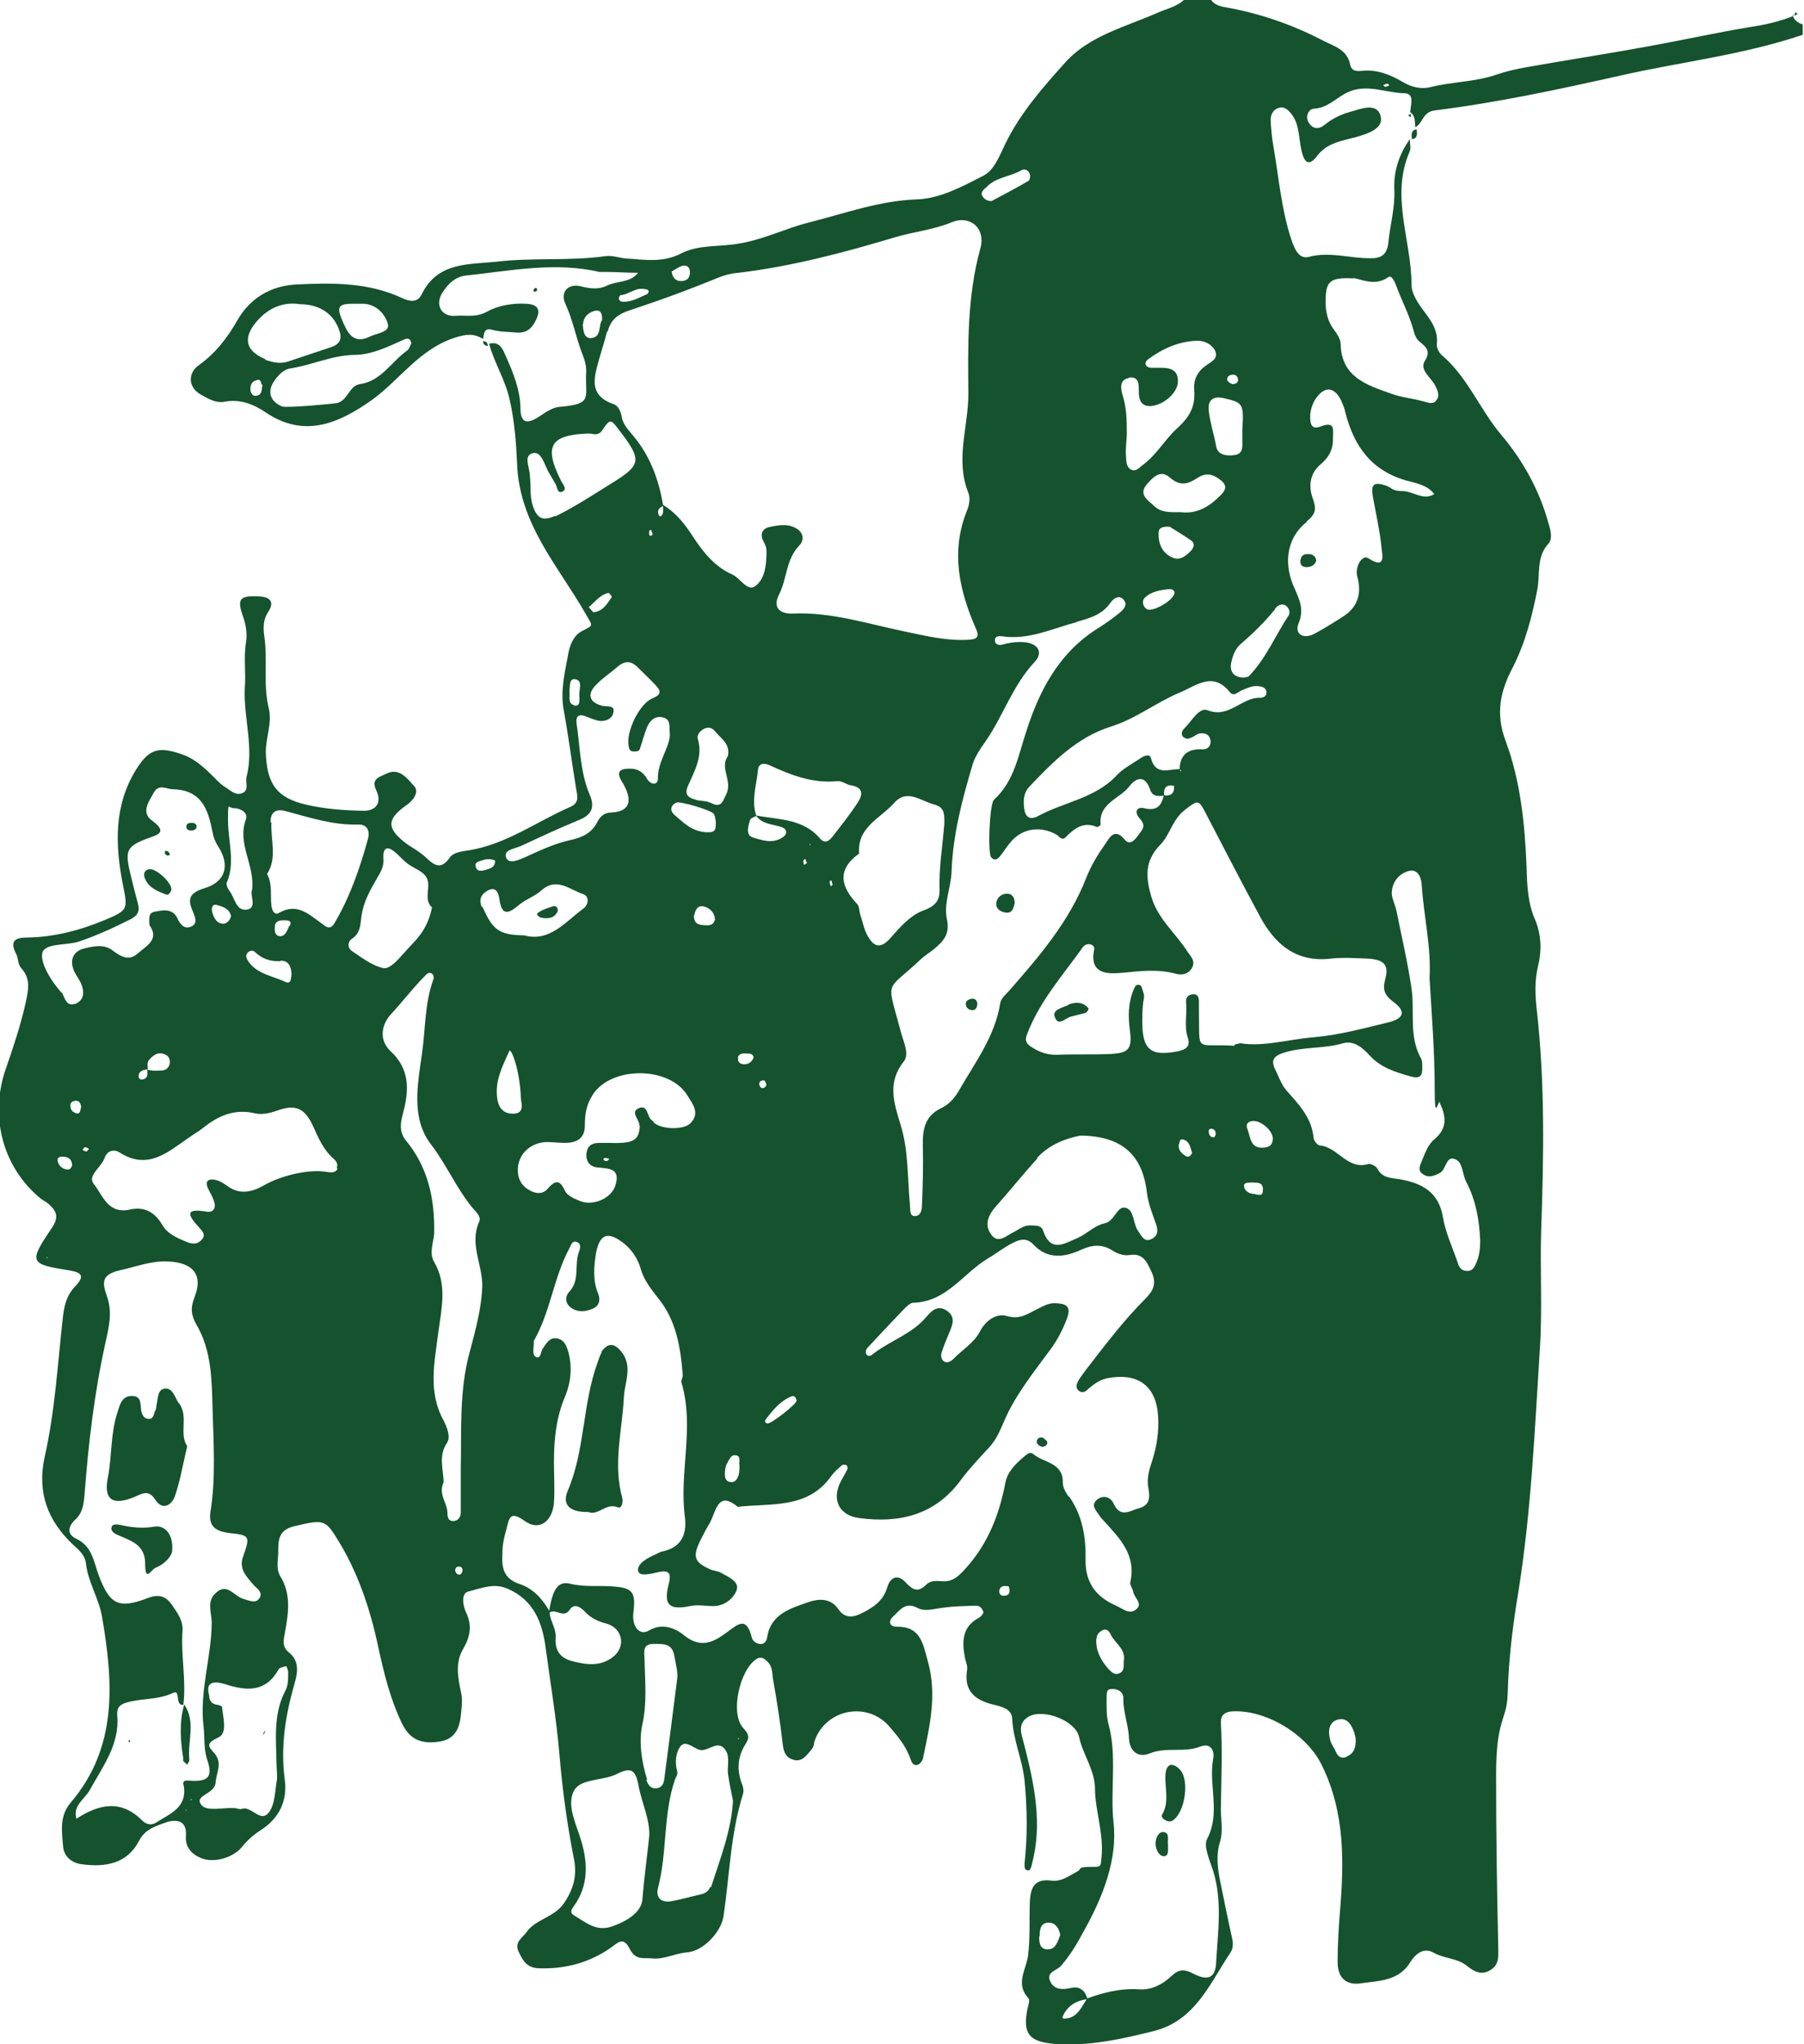 <?xml version="1.0" encoding="UTF-8"?>
<svg id="Layer_1" xmlns="http://www.w3.org/2000/svg" version="1.1" viewBox="0 0 420.1 475.8">
  <!-- Generator: Adobe Illustrator 29.0.0, SVG Export Plug-In . SVG Version: 2.1.0 Build 186)  -->
  <defs>
    <style>
      .st0 {
        fill: #14532d;
      }
    </style>
  </defs>
  <g id="Layer_11" data-name="Layer_1">
    <g id="Layer_1-2">
      <path class="st0" d="M417.7,3.7v-.2h-.2l.2.2Z"/>
      <path class="st0" d="M328.7,32.4v.2h0v-.2Z"/>
      <path class="st0" d="M112.4,79.3h0Z"/>
      <path class="st0" d="M417.7,3.7c-3.3,1.3-6.7,2.1-10.2,2.6-7.8,1.3-15.5,3-23.2,4.4-7.6,1.4-15.2,2.6-22.8,3.9-4.3.8-8.7,1.3-12.8,2.7-5.1,1.8-10.5,1.7-15.7,3-2,.5-4.3,0-6.3-1.2-2.9-1.7-6-3-9.6-2.6-1.1.1-2.4.1-2.7-1.5-.7-3.5-3.7-4.2-6.4-5.6-7.3-3.8-15-6.4-23.1-7.8-1.1-.2-2.3-.7-3-1.8h-6c-1.8,1.8-4.2,2.2-6.4,3.2-7.5,3.3-15.8,5.3-21.4,11.5-5.3,5.9-10.6,11.9-14.1,19.2-1.3,2.7-2.5,5.9-5,7.2-4.9,2.5-10,5.3-15.4,5.5-8.9.3-16.9,3.3-25.3,5.4-5.5,1.4-10.6,4-16.3,4.9-4.5.8-9.4.2-13.4,2.3-4.1,2.1-8.1,1.5-12.2,1.2-1.8,0-3.5-.8-5.3-.6-8.4,1.2-17,.3-25.4,1.3-6.5.7-13.8,0-17.5,7.6-1,2-2.7,1.7-4.5.9-7.9-3.7-16.2-3.6-24.6-3.2-6.2.3-10.9,3.3-13.8,8.3-2.4,4.2-5.1,7.7-9,10.5-2.7,1.9-2.4,5.2.4,6.8,1.7.9,3.4,2.1,5.6,1.7,3.6-.7,6.8.6,9.6,2.5,9.2,6.2,17.3,2.3,24.7-2.9,6.5-4.7,11-11.8,19.3-14.5,2.8-.9,4.5-1,6.6.3.2-1.1.2-2.6,1.9-2.2,2,.6,3.9.5,5.9.7,2.4.2,3.7-1.1,4.6-3.1,1-2.2.4-3.4-2.2-3.6-3.3-.2-6.7.4-9.2,1.8-2.7,1.5-5,.8-7.4,1-3.4.3-4.9-2.7-3-5.5,1.3-2,3-3.7,5.7-3.9,10.2-1.1,20.5-3.2,30.8-.8h1.8c2.4,0,4.8.2,7.2.2-1.9,2.4-4.9,1.8-7.3,3-1.8.9-3.8.7-5.8.2-3.1-.9-5.2,1.2-3.8,4.1,1.7,3.7,2.4,7.6,3.8,11.3.6,1.5,1.1,3,1,4.6-.3,6,1.7,7.3-6.2,8-2.1.2-3.6,1.6-5.3,2.6-2.4,1.4-3.7,1-3.8-2,0-4.5-1.7-8.6-3.5-12.6-.7-1.7-1.5-3.3-3.8-2.7,1.2,4.5,3.8,8.4,4.8,13.1,1.1,4.8,1.5,9.9,1.7,14.5.4,14.3,9.6,24.1,16,35.3,1.7,3,1.9,2.5-.9,4-1.8.9-2.7,3-3.1,4.9-.8,4.5-2,8.9-1.1,13.6,1.1,6.1,1.9,12.3,2.9,18.4.3,1.6.7,3.1-1.4,4-7.8,3.4-14.9,8.7-23.6,10.1-1.5.2-3.6.5-4.4,1.6-2.1,3.1-3.7,1.9-5.7,0-1.3-1.2-2.9-2.1-4.4-3.1-4.6-3.5-4.8-5.6-.2-8.9,2.1-1.4,3.1-3.4,1.9-4.6-1.5-1.6-3.4-4.4-6.5-2.8-1.4.7-3.6,1.1-2.3,3.8,1.4,2.9,0,4.9-3.1,4.8-4.4-.1-8.8-.4-13.1-1.4-7.1-1.6-9.3-5-9.5-12.3,0-3.4,1.5-6.7.7-10.1-1.4-5.7-.2-11.5-1.1-17.2-.2-1.7-.2-3.5.9-5.2,1.6-2.4.6-3.6-2.2-3.7-4.3-.2-5.1.5-3.6,4.7.7,2,1,4,.7,5.9-.6,3.6,0,7.2-.3,10.8-.3,6.9,2.2,13.8.4,20.7-.3,1.2.7,3-1,3.7-1.5.6-2.7-.6-3.8-1.3-1.5-.9-2.7-2.4-4-3.6-1.9-1.8-3.9-3.4-6.4-4.2-5.3-1.8-7.5-1.2-10.5,3.6-5.2,8.4-4.9,17.5-3.1,26.7,1.1,5.6,1.4,6-3.9,8.2-5.9,2.5-12,4.1-18.4,4.2-2.9,0-4.1.9-2.5,3.9.5,1,.3,2.3,1.2,3.3,2.2,2.4,1.6,5,1,7.9-1.2,5.4-3,10.7-4.8,15.9-3.6,10.9-.5,22.5,8.2,29.7.6.5,1.4.8,2,1.4,1.8,1.6,2.4,3,.6,5.6-5.4,8-5.1,8.3,4.3,9.8,2.9.5,3.4,1.4,1.2,3.7-2.1,2.2-2.6,4.7-2.9,7.6-1.2,10.7-1.8,21.5-4.2,32.1-1.8,8.3.7,14.8,6.6,20.4,1.3,1.2,2.8,2.4,3,4.3.5,4.5,3.1,8.3,3.8,12.7,2.6,15.2,3.6,30.2-7.3,43-2.7,3.1-2.1,6.8-1.8,10.3.2,2.3,2,3.8,4.4,4.1,5.5.7,10.5-.1,13.3-5.5,1.4-2.7,3.9-3.4,6.1-4.2,2.2-.8,5.1-.8,4.8,3.1-.2,2.6,1.3,4.2,3.4,5.1,2.9,1.3,7.5.1,9.7-2.6,1.3-1.6,2.8-2.9,4.4-3.9,4.3-2.8,6.2-6.9,5.5-11.8-1-7.7.2-15,2.3-22.3.7-2.4,1.2-5.2-1.3-7.2-1.8-1.4-1.2-3.1-.9-4.9.8-4.4,1.4-8.7-1.1-12.8-1-1.6-.6-3.5-.5-5.3,0-2.8-.2-5.5,3.8-6.4,6.4-1.5,7.1-1.6,9.7,2.6,5,7.9,7.9,16.6,9.8,25.6,1.3,6,2.8,12.1,5.5,17.7,1.8,3.7,4.4,4.8,8.3,4.3,3.6-.4,5-2.5,5.4-6,.2-2,.5-3.8,0-5.8-.7-3.3-1.3-6.8.6-9.9,1.6-2.8,2.1-5.4.6-8.5-.7-1.5-1.2-4.4.6-4.8,2.9-.7,5.9-2.1,9.2-.6,6.1,2.7,8,7.9,8.8,13.9,1.1,8.3,2.5,16.5,3.2,24.9.7,8.2,1.8,16.2,3.4,24.3.7,3.7-.2,6.9-2.4,10.1-2.3,3.3-6.5,3.6-8.7,6.7-1,1.4-2.9,2.3-1.8,4.6,1,2.1,1.9,3.7,4.7,3.8,6.2.2,11.8-1.3,16.9-4.9,1.5-1.1,2.8-2.5,4.2.3s3.1,2.1,5.2,2.3c2.9.3,5.4-1.2,8.2-1.4,3.8-.3,8-4.8,8.5-8.5,1.4-9.4,1.6-19,4.5-28.3.3-.9,0-2-.4-2.9-1-3-.8-5.8.9-8.6.8-1.3,1.3-2.1-.4-3.9-3.2-3.4-.8-13.7,3.1-16.1,1.1-.7,1.9,0,2.6.7,1.1,1.1,1,2.6,1.2,3.9.9,5.1,1.7,10.2,2.3,15.4.2,1.9.9,3.1,2.6,3.5,1.8.5,2.9-1,3.9-2.2s.6-1.4.9-2.2c2.5-7.3,12-9.3,17.2-3.6,2.1,2.4,4.2,4.9,5.2,8,.3.8.8,1.5,1.7,1.1.5-.2.9-.8,1.1-1.3,1.6-7.6,3.4-15.1,1.1-23-1.1-4-1.7-7.9-7.2-7.8-1.7,0-2-1.3-.8-2.4,1.5-1.3,2.7-3.5,5.6-2,1.8,1,3.9.2,5.9,0,2.6-.4,5.2-.4,7.8-.5.9,0,1.5.7,1.7,1.5,0,.4-.5,1-1,1.3-4,2.1-4,5.6-3.3,9.3.2,1,.7,2,.5,2.9-.8,5.1,2.1,7.1,6.4,8.1,1.7.4,4,1,4.1,3.1.2,5,2.4,9.6,2.9,14.6.6,6.4.7,12.7,0,19.1,0,.7-.2,1.8,1,1.7.3,0,.6-.9.7-1.4,2.5-9.4.6-18.4-1.7-27.5-.6-2.5-2-5.2,1-6.9,3.5-1.9,10.9,1,11.7,4.8.9,4.2,3.7,7.6,3.7,12.2s2.1,10.4,1.5,15.8c-.2,2.3,0,2.2-2.8,2.2s-1.9.6-2.7,1c-1.9,1-3.8,2.5-6.1,2.2-4.4-.6-5,2.1-5.1,5.5-.1,4,.1,8-.4,12-.5,3.4-3,6.5.1,9.9.4.4,0,1.5-.2,2.3-1.2,5.8.2,7.8,6.3,8.3,7.9.6,15.5-1.1,23.1-3,9.6-2.4,13-11,17.8-18.2.7-1,.7-2.2.4-3.5-1-4.5-1.9-9-2.8-13.4-.6-3-.9-6.1,0-8.9.8-2.6.2-5.1.2-7.6.1-6.8.4-13.5,0-20.3,0-1.6.9-2.4,2.7-2.5,7.8-.4,17.3,5.3,20.8,12.5,5.5,11.1,5.2,22.9,4.2,34.6-.3,3.8-.5,7.5-.5,11.3s2.2,5.4,5.4,4.9c4.2-.6,8.8-.5,11.5-4.9,1.2-1.9,3.1-3.6,5.5-2.2,2.5,1.4,5.5,1.2,7.8,3.1,1.6,1.3,3.3,2.2,5.4.9,2.1-1.3,1.8-3.2,1.8-5.3-.3-13.4-.5-26.7-.5-40.1s2.5-12.5,2.7-18.9c.2-8,1.2-16,2.5-23.8,3-18.8,3.8-37.7,5-56.6.6-9.2,0-18.4.3-27.6.6-17,.9-33.9-1-50.9-.4-3.6-.6-6.9.3-10.6.8-3.3.8-7-.7-10.6-1.7-3.8-1.9-8.1-2-12.3-.4-10-1.4-20-4.9-29.4-2.4-6.4-1.2-11.6,1.7-17.1,2.9-5.7,4.5-11.9,5.7-18.1.7-3.6-.3-7.5,2.6-10.7,1-1.1.5-3.1,0-4.7-2.1-7.7-6-14.7-11-20.6s-7.8-13.4-13.8-18.5c-.7-.6-1.3-1.8-1.2-2.6.4-3.6-1.8-6-3.6-8.5-1.2-1.7-2.3-3.5-2.3-5.4,0-10.3-5-20.6-.4-31,.3-.8,0-1.8,0-2.8-2.5,3.5-3.8,7.5-3.6,11.7.2,4.2-1,8.3-1.4,12.4-.3,2.9-1.8,3.7-4.4,3.6-4.7,0-9.3-1.6-14.2-.3-2.4.6-3.4-2.3-4.1-4.4-2.2-6.8-2.8-14-4-21-.4-2.2-.6-4.3-.7-6.5,0-1.3.6-2.4,1.9-2.8s2.2.5,3,1.5c1.9,2.5,1.6,5.7,2.3,8.5.6,2.7,1.7,3.8,3.7,1.1,2.3-3,5.7-3.4,9-4.3,2.8-.8,6.5-2,5.7-4.9-.9-3.3-4.7-1.6-7.3-.9-2.1.6-4.1,1.6-5.8,3-1.4,1.1-2.7.9-3.6-.5-1-1.5,0-3.3,1.2-3.3,3.3-.2,5.2-2.6,7.8-3.8,4.4-2.1,8.8.1,13.2.2,2.5,0,1.5,2.7,1.4,4.4,1.3.9,1,2.3,1.2,3.5,1.8-.9,1.6-3.5,4.5-3.9,14.5-1.8,28.9-4.9,43.2-8.1,14.1-3.2,28.6-4.8,42.5-9.5v-2.4c-1.2-.4-2.1-1.1-2.4-2.3h0l.2.3h0ZM82.8,70.7h1.2c3.3-.2,5.6,2.2,6.3,4.6.6,2.1-2.6,2.2-4.3,3.1-3.2,1.5-4.7-.2-5.9-2.9-1.9-4.2-1.6-4.9,2.8-4.8h0ZM59.8,92.1c-1,.2-1.4-.6-1.5-1.4,0-1.1.3-1.9,1.4-2.2,1.3-.5.9.9,1.4,1.1-.2,1.1,0,2.2-1.3,2.5h0ZM61.8,83.6c-4.6-1.9-5.3-4.9-2.1-8.7,2.8-3.3,6.3-4.7,10.1-4.1,4.8,0,8.1,2.4,9.3,6.4.6,1.9-.2,3-2,3.6-3.2,1.1-6.4,2.1-9.6,3.2-2,.8-3.9.4-5.8-.3h0ZM94.8,81.6c-3.7,2.6-6,7.1-11,7.8-1.3.2-2,1.2-2.7,2.2-.7.9-1.3,1.9-2.6,2.2-1,.2-11.8,1.2-12.8.8-2.7-1.1-3.5-3.3-2-5.7,1-1.5,2.3-3,4.2-3.2,4.9-.8,9.5-3,14.5-3.1,4.1,0,7.7-1.8,11.3-3.4,1-.5,1.8-.7,2.1.7-.3.6-.5,1.3-.9,1.6h0ZM11,292.8l-.2-.2h.3c0-.1,0,.2,0,.2h-.1ZM287.2,87.2c.6,0,1.1.5,1.1,1.2s-.5,1-1.4,1c-.3-.2-1-.5-1.1-.9-.2-.9.6-1.3,1.4-1.3h0ZM285.1,92.7c4.3,1,4.6,1.2,4.2,7.3v2.6c0,1.3.3,2.9-1.7,3.3-2,.3-4.1,0-4.4-2.1-.5-2.7-1.4-5.4-1.7-8.1-.3-2.4.8-3.7,3.6-3h0ZM275.6,171.5c.6.7,1.4.4,2.2,0,.5-.3,1-.7,1.6-.8,1.4-.2,2.4.4,2.5,1.8.1,1.2-.7,1.9-1.8,1.9-3.4-.2-5.3,1.2-5.4,4.6-2.6,0-5.6,1.6-6.7-2.6-.3-1.1-1.8-.4-2.6.2-1.8,1.2-3.9,2.3-5.3,3.8-5,5.4-12.2,6.2-18.3,9.5-2,1.1-3.1.2-3.3-1.8-.2-1.8-.2-3.5,1.2-5,5.5-5.8,11.1-11.5,19-14,5.8-1.8,10.5-5.6,16-7.9,3.7-1.5,7.7-5.1,11.7-.1.9,1.1,1.8,0,2.7-.4,1.3-.5,2.5-1.2,4-1,.8.1,1.6.3,1.8,1.2.2,1-.6,1.5-1.4,1.5-4.3-.2-7.3,4.9-12.3,2.9-1.9-.7-3.5,2.2-5,3.8-.7.7-1.5,1.5-.6,2.5h0ZM275.1,179.3c-.1.3-.2.3-.3-.1.1,0,.2,0,.3.1ZM271.1,185.1c-.2-1.7.5-2.6,2.3-2.2.1,1.7-.6,2.4-2.3,2.2ZM275,119.2c-2.4,0-4.6.2-6.3-1.5-1.4-1.3-3.6-2.6-1.7-4.9,1.4-1.6,3.2-3.7,5.5-1.6,2.4,2.1,4.3,1.4,6.4,0,1.7-1.1,3.2-1,4.9.2,1.7,1.2,2.1,2.2.5,3.8-2.6,2.7-5.6,4.5-9.4,4h.1ZM277.7,127.8c-1.2,1.3-2.7,2.8-4.6,2-2.4-1-3.4-3.2-3.3-5.8,0-1.2,1-1.5,2.6-1.4,1.4.9,3.3,2,5,3.2.7.5.8,1.3.2,2h0ZM266.5,139.2c1.6-1.6,3.8-1.9,6-2.1.4,0,1.1.4,1,.9-.2,1.8-5.1,4.5-6.4,3.8-1-.6-1.2-1.9-.6-2.6h0ZM262.8,87.9c2.4-.4,2.4,1.5,2.4,3.1s.2,3.7,2.9,3.5c3-.3,6.1-3.1,6.2-5.6.1-2.8-1.7-3.3-3.9-3.3h-2.4c-1.6-.2-1.5-1.4-.6-2,3.4-2.5,7.2-4.2,11.5-4.3,1.6,0,3.2.8,4,2.2,1,2-.9,2.7-2.1,3.6-2,1.4-2.9,3.3-2.7,5.7.3,3.9-1.1,6.3-4.2,9.1-2.6,2.4-4.5,5.8-7.5,8.1-1,.7-1.8,1.9-3,1.3s-1.1-2.1-1.2-3.2c-.1-1.6.1-3.2.2-4.8,0-3.2,0-6.3-1-9.4-.4-1.3-.8-3.5,1.4-3.9h0ZM250.8,144.7c2.9-.8,5.8-1.6,7.7-4.3.7-1,1.9-2,3-1,1.4,1.4,0,2.6-1,3.4-1.7,1.4-3.5,2.6-5.4,3.8-8.6,5.6-13.1,14.2-16.1,23.6-1.9,5.7-2.8,11.6-7.5,15.9-1.1.9-1.5,12.4-.7,13.4.7.9,1.4.5,1.9,0,1-1.2,1.8-2.6,2.9-3.8,2.7-3,6.9-3.5,10.5-1.4.6.4,1.2,1.4,2,.6,2.1-2.1,4.2-3.8,7.4-2.4.2,0,.8-.4.8-.6-.5-5,4.5-6,6.7-8.9,1.6-2.1,3.7-2.6,4.8.7.6,1.8,1.9,1.6,3.2,1.5-.6,2.4-1.6,3.6-4.6,2.9-1.7-.4-2.4.9-.9,2.5,1.5,1.7.4,2.6-.3,3.6-.8,1.1-2,2.8-3.3,1.2-2.4-2.9-3.6-.3-4.5,1-1.7,2.4-3.3,5-4.4,7.8-4,10.3-11,18.4-18.1,26.5-.8.9-1.8,1.6-2,2.9-1.2,7.5-5.7,13.5-9.4,19.9-1,1.8-2.3,3.4-4.1,4.3-4,1.8-4.6,5-4.5,8.9.1,4.6,0,9.2-.2,13.8,0,1.3-.4,2.7-1.9,2.5-1-.1-.8-1.6-.9-2.5-.6-6.3-.3-12.7-2.2-18.8-1.6-5.2-3.1-9.8.8-14.7,1.4-1.8-.3-4.9-.9-7.5-3.2-12-3.4-8.4,5-16.4.9-.8,1.9-1.4,2.9-2.2,2.1-1.8,3.8-3.4,3-7s1-7.4,1.1-11.2c.3-8.5,2.5-16.7,4.9-24.8.6-1.9,1.7-3.5,2.9-5.2,4.2-6,6.4-13.2,11.6-18.7,1.9-2.1.8-4.1-2.1-4.5-1.8-.2-3.6,0-5.4.5-.8.3-1.8,0-1.8-.9-.1-1.1,1-1.1,1.7-1,6.2.9,11.6-1.8,17.3-3.3h0ZM241.5,269.5c2.9-3.2,6.9-4.6,10.1-5.2,9.7.1,14.5,4.5,15.5,13.4.3,2.4,1.2,4.6,2,6.9.5,1.4.8,2.8-.8,3.7-1.8,1-2.4-.6-3.2-1.7-1.3-1.7-.9-5-3-5.5-2-.5-2.5,3.1-4.8,3.6-2.4.5-4.1,2.4-6.3,3.4-3.1,1.3-6.3,3.6-8.1-1.7-.5-1.4-1.9-1.1-3.1-1.2-1.5,0-2.6,1-3.8,1.6-1.7.8-3.6,2.8-5.2.5-1.6-2.2-.7-4.5,1.1-6.5,3.3-3.7,6.4-7.6,9.7-11.2h-.1ZM193.8,194.8c-.7.9-1.7,1.7-2.9.3-3.9-4.6-9.6-4.3-14.8-5.3-1.2-3.6.1-7.1.4-10.6.1-1.3,1.1-1.8,2.7-1.1,5,2.3,10.1,4.3,15.8,3.7,1.1-.1,2.2.9,3.3,1,2.8.5,2.6,2.2,1.5,3.9-1.8,2.8-3.9,5.4-6,8.1h0ZM193.9,205.9l-.4.4c-.1-.3-.3-.6-.3-1s.2-.3.4-.4l.3,1h0ZM188.9,196.7h-.4l.2-.4v.4h.2ZM187.9,200.9c-.2.1-.5.3-.7.4,0-.3-.2-.7-.1-1,0-.1.2-.3.4-.4.1.3.3.6.4,1h0ZM149,262c-.2,3.4-1.4,4.2-7,4h-2.4c-1.6,0-2.7.5-3,2.2-.3,2,.7,3.3,2.4,3.5,2.7.3,5.6.1,4.3,4.2-.9,3-5.2,4.9-8.3,3.6-1.2-.5-2.9-1.2-3.4-2.3-1.3-2.8-2.3-2.5-4.1-.5-1.1,1.3-2.8,1.2-4.4.2-2-1.2-2.6-3-2.5-5,.2-3.5,3.1-6,6.7-6.1,1.4,0,2.8.2,4.2.2,2.8,0,4.7-1,4.7-4.1s.5-4.9,1.7-6.9c4.1-6.9,18-7,22.2,0,1.1,1.8,3.1,4.1.6,6.5-1.6,1.5-6.6,1.4-8.4-.2-.1-.1-.2-.4-.4-.5-1.3-.7-.9-3.8-3.1-2.9-2.2.9.2,2.7.1,4.1h0ZM142,269.6c-.2.2-.4.5-.6.6h-.5c-.5-.3-.5-.6,0-.7.3,0,.6.1,1,.2h.1ZM161.7,213c.2-1.3.8-2.4,2.3-2,1.4.4,2.4,1.4,2.5,3-.4,1.6-1.7,1.4-2.9,1.3-1.5-.1-2.1-.9-2-2.4h0ZM164.5,193.7c-3.4-.2-5.3-2.2-7.5-4.1-1.1-1-.8-2.2.5-2.8.9-.4,8.2,1.8,8.7,2.6.4.6.4,1.5.5,1.8,0,1.9,0,2.6-2.2,2.5h0ZM165.3,186.8c-1-.5-2.3-.3-3.4-.7-1.8-.5-2.6-1.3-1.6-3.4,1.5-3.4,3.4-6.7,2.2-10.7-.3-.9.5-1.9,1.5-2.4s1.9-.2,2.6.7c1.3,1.6,3.5,2.8,2.9,5.7-2,2.7,1.2,5.8-.4,8.9-.9,1.9-1.2,3.2-3.7,1.9h-.1ZM169.5,340.2c.4-.6.8-1.6,1.6-1.5,1.6,0,.9,1.4,1.1,2.4,0,.7,0,1.5-.2,2.2-.3,1-.9,1.9-2.1,1.6-.9-.2-1.1-1-1.1-1.8s.1-2,.7-2.8h0ZM171.8,246.2c.2-.9,1-1.1,1.9-1,.7,0,1.6-.1,1.8.9-.4,1.1-1.2,1.6-2.2,1.6s-1.6-.6-1.4-1.5h-.1ZM175.3,194.9c-1.7-.5-1.1-2.7-.6-4.1.1-.4.9-.6,1.4-.9,1.5,2,3.9,1.9,5.9,2.6,1.4.5,1.3,1.6.5,2.2-2.3,1.8-5,.9-7.2.2h0ZM178,251.5c.2,0,.3.6.5.9-.2.6-.6,1-1.2.8-.2-.1-.5-.6-.5-.9,0-.6.6-1,1.2-.8h0ZM178.2,330.5c1.7-2.2,3.4-4.4,6.1-5.5.7-.3,1.1.3,1.2,1,0,.8-6,5.5-6.8,5.3-.5-.1-.7-.5-.4-.8h-.1ZM200.1,198.8c-.7-6.2,4.9-8.3,8.1-11.9,3-3.4,6.2-.5,9.2.3,2.3.6,2.6,1.7,2.5,4.6-.4,5.2-1.3,10.2-1.1,15.5,0,2.5-1.2,3.7-4,4.7-2.9,1.1-5.4,4-7.6,6.5-2.3,2.5-3.8,1.7-5.1-.6-.9-1.5-1.2-3.4-1.8-5.1-.2-.8-.2-1.8-.6-2.3-3.9-4.1-4.9-8,.3-11.8h.1ZM229.5,43.8c2.2-2.6,5.7-2.6,8.4-4.2.7-.4,1.6,0,1.9.9.2.5,0,1.5-.3,1.6-2.9,1.7-5.8,3.2-8.6,4.7-1,0-1.6-.4-2.1-1.1-.6-.9.2-1.4.7-2h0ZM159.3,61.8c1.3,0,1.5,1.2,1.3,2.2-.2,1.1-1.2,1.5-2.3,1.4s-1.7-.9-1.9-2.2c.9-.5,1.9-1.3,2.9-1.4h0ZM144.6,68.7c1.9-.2,3.5-1.9,5.6-1.4.4,0,1.3.2.6,1.1-1.9.8-3.7,2-6,1.8-.3,0-.7-.4-.7-.7s.3-.8.5-.9h0ZM141.5,77.2c.7-2.8,2.4-4.1,5.2-5,7-2.3,13.8-4.8,20.6-7.6,1.5-.6,3.1-1,4.6-1.1,12.5-1.5,24.6-4.7,36.6-8.3,4.4-1.3,8.9-1.7,13.2-3.5,4.3-1.7,7.9,1.5,6.6,6.1-3.1,11.2-2.9,22.7-2.8,33.9,0,7.7-3.1,15.3,0,23,.5,1.2.2,2.9-.3,4.1-3.9,9.6-1.8,18.7,2.1,27.6.9,2,0,2.4-1.8,2.5-5,.3-9.9-.9-14.7-1.9-8.7-1.8-17.2-4.6-26.2-4.2-3.3.1-4.6-1.6-3.2-4.4,1.9-3.7,1.6-8.2,4.7-11.4,1-1,1.2-2.6-.2-3.7-2.1-1.6-4.6-1.1-6.9-.6-1.5.4-2.1,1.7-1.2,3.3.4.7.7,1.5.7,2.3,0,3-.3,6.4-2.6,8.1-1.9,1.4-3.5-1.9-5.4-2.7-4-1.8-6.6-5-9-8.6-1.9-3-4-5.7-7.1-7.6-1-5.9-3-11.3-6.8-15.9-1.1-1.4-2.5-2.7-2.8-4.5-.2-1.3-.8-2.6-1.8-3-6.2-2.1-4.6-6.4-3.4-10.8.6-2.1,1.3-4.2,1.8-6.3h0v.2h0ZM154.4,118.2c0,.7.2,1.5-.6,2,0,0-.4-.2-.4-.3-.4-1.1,0-1.7,1-2.1v.4h0ZM152,124.3c-.2.4-.6.6-.8.2-.1-.2,0-.7,0-1,0,0,.3-.2.4-.2.1.3.3.7.4,1h0ZM135.8,75.5c0-1.8,1.4-2.9,2.9-3.2,1.2-.2,1.6.8,1.5,2.2-.9,1.2,0,4.1-2.7,4.2-1.6,0-1.7-2-1.8-3.3h.1ZM129.4,120c-3,1.4-4.3.7-5.3-2.2-.8-2.4-.4-4.7-.7-6.9,0-2.1-1.6-4.8.6-5.4,2-.6,2.7,2.4,3.6,4.1.6,1.1,1.2,2,1.8,3.1.4.7.4,2.3,1.6,1.7s0-1.7-.4-2.6c-4-8-2.5-10.6,6.5-10.9,1,0,2.1.7,3.1-.7,1.9-2.8,2-2.7,3.9-.2,5.6,7.3,5.4,8.2-2.5,13-4,2.5-8,5.1-12.3,7.2h0v-.2h0ZM137.1,141.3c1.5-1.2,2.6-2.9,4.6-3.3.2,0,.5.5.8.9-1.1,1.6-2,3.3-4.2,3.6-.3,0-.8-.8-1.2-1.2h0ZM133.7,164.1c-1.6-.3-.9-2.2-1.1-3.4.2-1.1-.1-2.9,1.4-2.6,1.7.3.9,2.2.9,3.5s.4,2.9-1.3,2.6h.1ZM121.1,197c4.5-2.1,9-4.2,13.6-6.1,3.1-1.2,3.9-3,2.6-6-2.2-5.2-2.2-10.9-3-16.3-.3-1.9.4-2.6,2.3-1.8.7.3,1.5.6,2.2.8,1.8.6,3.7-.2,4-1.6.6-2.1-1.6-1.4-2.8-1.8-2.8-.8-3.3-2.7-1.2-4.8,1.5-1.6,3.4-2.8,5-4.2,1.7-1.5,3.2-1.4,4.7.1s2.9,2.8,4.2,4.2c1.1,1.2,1.5,2.1-.7,3-3.2,1.3-6.3,8-5.6,11.2.1.6.3,1.2,1.1,1.2s1.3,0,1.5-.6c.6-1.7,1-3.4,1.7-5.1.7-1.6,1.9-2.7,3.8-2.2,1.8.5,1.3,2.2,1.5,4.1-.2,3.1-2.9,6.3-2.8,10.2,0,1.4-1.6,1.5-2.5,0-.9-1.6-2.2-2.4-3.9-2.4s-3.6.2-2.1,2.8c.3.5.6,1,.9,1.6,1.7,3.6.6,5.6-3.2,5.8-1.5,0-2.6.8-3.3,2.2-1.3,2.6-3.5,3.6-6.2,4.2-3.7.8-7.1,2.4-10.6,4-1.4.6-3.7,1.7-4.4.2-.8-1.9,1.8-2.1,3.1-2.7h.1ZM112.1,200.3c1.1-.4,2.2-.5,3.2,0,0,1.5-1,1.8-2,2.1s-2.1.6-2.5-.6c-.4-1.1.7-1.3,1.3-1.5h0ZM63,191.3c0-2.5,1.5-3.1,3.6-2.5,5.6,1.5,11,3.3,16.9,3.1,1.9,0,2.7,1.3,2.2,3.3-1.9,6.9-4.2,13.6-7.9,19.8-1.1,1.8-2.4.2-2.8,0-3.1-2.2-5.8-5-10.1-2.5-1,.6-1.6-.7-1.7-1.8-.3-2.4.3-4.8-1-7.3,2.4-3.7.8-7.9,1-12h-.2,0ZM67.4,215.4c-.5,1-.8,2.4-2.1,2.5-1.2,0-1.4-1.1-1.3-2.1,0-1.5,1.2-1.7,2.5-1.6.8,0,1.5.2,1,1.3h0ZM65.3,223.6c2-.1,2.5,1.5,2.6,3.1-.2,1,0,2.5-1.5,1.8-3-1.4-6.6-1.8-8.6-4.8-.4-.6-.8-1.4,0-2.1.5-.4,1.1-.5,1.6,0,1.7,1.6,3.6,2.2,5.9,2.1h0ZM52.7,205.7c2.2-4.9.4-9.8.4-14.7s0-2.8,1.4-2.9c1.3,0,3.3.9,2.8,2.5-2.2,5.7,2.1,10.7,1.4,16.5-.6,1.3,1.3,4.2-1.2,4.6-2.6.4-2.8-2.8-4.1-4.4-.3-.4-.7-1.2-.6-1.6h-.1ZM53.8,213.2c-.2,1-1,1.8-1.9,1.8-1.5-.1-2.1-1.4-2.5-2.8-.2-.8,0-1.8,1-1.6,1.4.4,3,.8,3.4,2.6h0ZM15.7,272.2c-1.2-.1-2.1-.9-2.3-2.1-.1-.7.5-.9,1.1-.9,1.3,0,2.2.5,2.3,1.9-.1.6-.5,1.2-1.1,1.1h0ZM17.6,259c-.9-.2-1.2-.9-1.2-1.7s.5-1,1.1-1.1c1-.1,1.3.6,1.4,1.5-.3.6,0,1.7-1.3,1.4h0ZM17.5,233.6c-1.8.7-2.3-.9-2.9-2.2,0-.2-.2-.3-.4-.5-2.3-2.6-4.6-6.4-4.4-8.7.1-2.8,5.4-2.1,8.4-3,4.2-1.4,8.1-3.2,12.1-5.2,1.8-.9,2.3-1.9,1.8-3.8-.7-2.5-1.3-5-1.9-7.5-1.1-4.8-.5-5.8,4-7.5,2.4-.9,5.1-1.4,1.1-4.3-2.5-1.9-.6-4.4.5-6.4,1.2-2.2,2.9-.8,4.6-.8,6.6.2,8.1,4.8,9.1,10,.2,1.2.6,2.2,1.3,3.3,2.8,4.3,1.8,8.2-3.1,9.7-3.6,1.1-4.1,2.5-2.8,5.4.5,1.3,1.3,2.9-.5,3.6-1.5.6-2.5-.6-3.1-2-1.1-2.3-3.3-1.9-5.3-1.5-1.6.3-1.2,1.8-1.2,3.1,2.4,3.4-.7,4.8-2.7,6.6-2.1,1.9-4,.7-5.9-.7-1.9-1.5-4.3-1-6.4-.5-2.8.6-3.7,2.8-2.5,5.4.5,1.1,1.3,2,1.7,3.1.7,1.9.5,3.7-1.6,4.5h0ZM34.3,248.9c0,.9.3,1.9-.9,2.3-.6.2-1.2-.1-1.1-.8,0-1.1,1-1.4,2-1.5h0ZM34.4,248.8c0-.8-.2-1.5.3-2.1,1.1-1.3,2.4-2.1,4.1-1.1.6.4.9,1.2.7,2.1-.6,1.8-2.1,1.4-3.4,1.5-.5,0-1.1-.1-1.7-.2h0s0-.2,0-.2ZM20.7,267.4c-.2.2-.4.6-.6.6-.3,0-.6-.2-.9-.4.2-.2.4-.6.6-.6.3,0,.6.2,1,.4h-.1ZM43.2,421.4l.2-.3v.3h-.2ZM44.4,419.1v-.4l.4.2h-.4v.2ZM43.8,414.4c-1.5-.1-1.1.9-1,1.3.8,5-3.2,6.4-6.3,8.4-1,.7-2.2.7-3.3-.3-5-5.1-10.2-3.9-15.4-.5-.9-3,1.8-4.5,3-6.5,3-5.5,7.1-10.7,6.5-17.5-.1-1.5.2-2.4,2-3,3.6-1.1,7.5-.6,11-2.3,1.9-.9.3,3,2.4,2.8.7-5.7-.6-11.5-.2-17.2.2-2.4-1.2-4.2-2.4-6-1.4-2-2.9-2.7-5.6-1.7-7,2.7-9,1.5-11.6-5.5-1.1-3.1-1.5-6.6-5.2-8.3-2.1-1-1.9-2.8-.2-4.4,1.8-1.6,2-3.7,2.2-6,.9-11.9,2.3-23.7,4.9-35.4.8-3.6,1.6-7,.3-10.6-1.2-3.4-1.2-5.1,3.2-6.1,3.7-.8,7.1-2.2,11-2,5.8.2,8.3,3.1,6.2,8.3-1,2.6-.8,4.2.5,6.5,3.5,6,3.5,12.8,3.7,19.4.2,8,.8,16.1-.5,24.1-.5,3.4,1.3,4.5,4.4,4.9,4.8.5,4.9.7,3.2,5.5-1,2.8.7,4.5,2.2,6.3.8,1,2.6,1.9,1.6,3.4-.9,1.3-2.4.5-3.8.1-2.1-.6-3.7-3.8-6.3-1.4-2.2,1.9-1.1,4.4-1,6.8,0,8.1-2.9,16-1.9,24.3.3,2.5,0,5,.8,7.6,1.5,4.3.3,5.4-4.5,5h0ZM66.7,387.8c.2.6.5,1.1.4,1.7,0,1.4,0,2.9-.7,4.1-2.8,5.4-2.1,11.2-2,17,0,1.4.3,2.8,0,4.2-.4,2.4-.4,5.1-1.7,6.9-2,2.8-4.1-1.5-6.4-.7-.5.2-1.2-.2-1.8-.2-2.6-.1-6.3.8-7.5-.6-2.1-2.4,3-2.5,3.2-5.3.2-2.5,1.8-4.7-.5-7.1-1.4-1.5-1.5-2.2,1.1-3.4,2.3-1,1.1-4.7.9-7.2,0-.1-.6-.3-.9-.4-1.4-.1-2.1-.9-2.1-2.3-1-3.4,1.6-3.2,3.8-2.5,5,1.6,9.4,1.9,12.4-3.5.2-.4,1-.5,1.6-.7h.2ZM78.6,272c-.5,1.1-1.6.9-2.9.7-4.1-.6-10.4,1-14.1,3.1-2.6,1.5-5.5,2.4-8.4.4-1-.7-2-1.4-3.1-1.6-1.3-.3-2.5.1-1.7,1.9.4.9,1,1.8,1.3,2.7.7,1.6.3,3.1-1.6,2.8-5.2-.9-4.3.9-1.8,3.6.8.9,1.8,1.8.6,3-.9,1-2,1-3.3.5-2.2-.9-4.6-1.9-5.8-4-1.8-3.1-4.3-4.3-7.5-3.6-5.2,1.2-6.4-3.4-8.5-6-1.5-1.9,1.9-3.9,2.6-6.1.6-1.6,2.1-2,3.4-1.2,6.5,4.2,11.1.1,16-3.3,1.1-.8,2.4-1.5,3.5-2.4,3.5-2.8,7.3-4.5,12-3.4,1.6.4,3.5,0,5.2-.6,4.4-1.6,6.5-.6,8.5,3.8,1.2,2.7,2.4,5.4,4.7,7.4.6.5,1.1,1.3.7,2.1h0s.2.2.2.2ZM81.8,221.2c-.9-.6-.8-2,0-2.6,2.6-1.6,2-4.2,2.6-6.6.6-2.7,2-5.2,3.4-7.6.8-1.4,1.6-2.6,1.5-4.4-.2-2.7.8-3.4,3-1.4.9.8,1.7,1.7,2.6,2.4,1.6,1.2,3.9,1.8,4.6,3.6.8,2.1-.9,4.8,1.1,6.6-.5,2.5-1.4,4.5-2.7,6.3-1.2,1.6-2.7,3-4,4.5s-3.3,3.7-4.7,3.3c-2.7-.6-5.2-2.6-7.6-4.2h.2ZM107.7,365.7c-.2.5-.5,1-1.1.7-.3-.1-.5-.5-.6-.8,0-.7.3-1,.9-1s.9.5.8,1.1h0ZM109.4,314.6c-2.5,9-1.9,18.2-2.1,27.3v10.2c0,1-.7,2-1.9,1.9-1,0-1.2-1-1.2-1.8,0-2.4-2.2-4.4-.9-7.2,0-2.9-1.3-6.1.8-9.2.9-1.4,0-3.6-.8-5.2-3.7-6.7-2.1-13.6-1.2-20.7.7-5.3,2.1-10.9-1-16.2-1.2-2-.2-4.4,0-6.5.2-8.1-1.4-15.5-6.6-21.8-1.8-2.2-1.1-4.6-.5-6.9,1.3-5.1,1.3-9.8-3-13.8-2.9-2.7-2.1-6.3,0-8.6,2.7-2.9,5.1-6.1,7.9-8.9.4-.4.8-1,1.5-.7.6.3.7.9.5,1.5-2,5.5-1.8,11.3-2.6,17-1,7.2-2.7,15.2,2.1,21.4,3.6,4.7,5.9,10.2,9.7,14.8.8.9,2,2,1.5,3.1-2.4,5.3.9,10.2.7,15.3-.2,5-1.6,10.1-2.9,15h0ZM112.2,211.1c-.9-2.1.2-3.2,1.5-3.9,1.8-.9,2.4.6,2.6,2.1.6,4.2,2.3,3.2,4.7,1.2,1.5-1.2,3.5-1.9,5-3.2,3.6-3.3,6.7-.2,9.8.8,1.5.5,1.3,2.5,0,3.4-4.2,3.1-7.8,7.8-13.7,6.2-6-.1-7.4-1.3-9.8-6.8h0v.2h0ZM115.7,254.6c-.2-3.7,1.5-6.8,2.9-10,.4-.8,2.5,4.4,2.7,11.1,0,.7,1.1,3.5-1.8,3.5s-3.7-2.1-3.8-4.6ZM129.4,381c.1-2.1-1.3-3.7-1.4-5.7,1.4-1,3.3,1.5,4.7-.7,1-1.5,2.5-.6,3.5.5,1.4,1.5,3.1,2.3,5.1,2.8,3.7,1.1,4.5,5.3,1.5,7.7-2.9,2.3-6.2,1.9-9.6,1-3.3-.9-4-3-3.8-5.8h0v.2ZM149.6,442c-.2,3.1-3.7,5.2-7.2,6.4-3.6,1.2-6-1-8.7-2.6-1.3-.8-.4-1.6.1-2.4,3.2-4.6,3.1-9.7,1.6-14.8-1.1-3.8-3.4-8.1-1.9-11.5,1.4-3.3,6.7-2.5,10.1-4.2,3.4-1.7,4.4-1,5.1,2.7.7,3.9,2.6,7.6,2.5,11.6-.5,4.9-1.2,9.8-1.6,14.8h0ZM150.7,414.2c-1.3-4.2-2-8.9-1.1-12.9,1.1-5,.6-9.9.5-14.8,0-1.8-.7-3.9,2.1-3.9s4.4,0,4.9,3.1c.3,1.8.8,3.5.6,5-1,8-2,15.6-3,23.3-.1,1-.5,2-1.7,2.2-1.5.2-2.1-.8-2.5-2h.2ZM165.4,439.1c-.3,1-1.2,1.6-2.2,1.8-2.3.5-4.6,1.2-6.9,1.6-2.4.4-3.6-.9-3.1-3,2.2-8.2,1.2-17,3.9-25.1.2-.7.8-1.3.6-2.2-.6-2-.3-4.3.7-5.7,1.3-1.7,3.1.5,4.7.8,2,.3,4.2-2.6,5.9.1,1.1,1.7.2,3.9.6,5.9.3,2,.7,3.9,1.1,5.8-.4,7-3,13.5-5.1,20.1h-.2ZM172.1,404.4v.4l-.4-.2h.4v-.2h0ZM233.6,371.4c-.5,0-1-.5-.9-1.2.3-1.3,1.3-1.1,2.2-1,.4,1.2.3,2.3-1.4,2.2h0ZM248.9,348.4c-.7-1-1.4-2.2-1.4-3.3.1-4.8-4.5-4.6-6.9-6.7-.7-.6-1.4,0-2.1.6-2,1.7-3.9,3.5-4.4,6.2-1.4,7.3-4,14-9.1,19.7-1.8,2-3.2,3.4-5.9,3.1-1.2-.1-2.5-.1-3.4.8-1.9,1.9-3.1,1.3-4.8-.5-1.8-2-3.6-1.3-4.3,1.2-.9,3-3.1,4.5-5.6,5.8-2.1,1.1-4.1,1.6-5.8-.8-1.8-2.7-4.8-2.4-7-1.6-4,1.4-8.6,2.7-9.5,7.9-.1.8-.4,1.6-1.2,1.8-1.1.2-2.2-.6-2.4-1.4-1.3-5.2-3.2-3.2-6.1-1.1-2.7,2-5.8,3.7-9.7.5-1.7-1.4-4.9-3.1-8.2-1.1-2.2,1.3-4-1-3.6-4.2.6-4.9-.2-5.8-5.2-6.1-3.2-.2-6.3.2-9.5-.6-2.8-.7-4.1,1.2-4.9,6.3-1.6-2.8-3.8-5.2-6.8-6.2-4-1.3-4.3-4-4.1-7.4,0-1.8.4-3.5.9-5.3.7-2.7.8-4.5,4.3-2,3.3,2.4,6.4.2,6.8-4.2.2-3.2,0-6.4,0-9.6,0-5.2.5-10.3,2.6-15.2,1.4-3.4,1.7-7,.7-10.5-.4-1.3-.9-2.7-2.6-3-1.7-.3-2.4,1.1-3.2,2.2-.6.7-.5,2.5-1.5,2.2-1.2-.4-.7-2-.7-3.2v-.6c3.9-6.8,4.6-14.7,8.3-21.6.4-.7.6-1.7,1.5-1.5,1.4.3,1,1.6.7,2.4-1.1,3,.3,6.5-2.2,9.2-1.1,1.2-1,2.7.3,3.7,1.6,1.2,3.4,1,5.1.3,1.5-.6,1.9-2,1.3-3.5-1.3-3.1-1-6.3-.5-9.5.9-4.5,2.8-5.1,6.5-2.2,1.9,1.5,3.3,3.7,3.9,5.9.8,2.8,2.5,4.8,4.2,7,4.1,5.1,5.1,11.4,5.6,17.8,0,.6-.5,1.2-.3,1.7,3.1,10.4-.6,20.9.8,31.3.5,4.1-.9,7.1-5.3,8-.6.1-1.1.5-1.6.7-1.9.8-4.3,2.2-4,3.8.2,1.4,3,.7,4.7.3,2.8-.6,3,.5,2.4,2.9-1.2,4.7.1,6,5,5,1.8-.4,3.6,0,5.4,0,2.7,0,4.9-1.9,5.5-3.9.5-1.9-2.2-3-3.8-3.9-.7-.4-1.6-.4-2.3-.7-3.9-1.7-4.3-3-2.3-7s1.8-3.1,2.5-4.7c1.2-2.8,1.9-6.4,6.1-2.9,7.7-.9,16.3.6,21.8-7.2.7-1,1.6-1.7,2.5-2.5.2-.2.8-.1,1,0s.4.8.2,1c-.5,1.1-1.2,2.1-1.7,3.2-1.9,4.1,0,7.5,4.4,8.1,9.5,1.3,17.8-.7,23.8-8.9,2-2.7,4.4-5.2,6.7-7.7,1.6-1.8,2.4-3.8,3.4-6.1,2.6-6,6.8-11.2,10.7-16.5,1.7-2.3,2.9-4.7,3.9-7.3,1.1-3.1-.6-3.4-2.9-3.5-1.5,0-2.7.7-3.9,1.3-2.3,1.1-4.1,2.6-7.2,1.7-2.5-.8-5.1,1.2-6.3,3.6-1.5,2.8-4.2,4.3-6.2,6.4-.6.6-1.4,1-2.1.6s-.9-1.4-.6-2.2c.5-1.5,1.1-3,1.7-4.4.8-1.9,1.7-3.8-.6-5.3-2-1.3-3.4,0-4.6,1.4-3.3,4-8.2,5.5-12.2,8.5-.5.4-1.3,1.2-1.9.2-.2-.3,0-1.2.4-1.5,2.7-2.9,5.4-5.8,8.2-8.7.7-.7,1.6-1.7,2.4-1.7,7.8-.2,11.7-7,17.5-10.4,1.9-1.1,3.6-2.5,5.6-3.5,1.8-.9,3.3-1.3,4.9.4,3.3,3.5,7.3,2.9,11,1.2,2.6-1.2,4.9-1.4,7.3.1,1.2.8,2.6,1.3,4,1.1,3.1-.5,4,1.4,5.1,3.8,1.4,2.8.4,4.6-1.4,6.4-5.1,5.1-9.4,10.8-13.8,16.5-.6.8-1.2,1.6-1.7,2.4-.5.9-.9,1.9.2,2.6.8.5,1.5,0,2.1-.6,1.4-1.2,2.8-2.2,4.7-2.5,7-1.2,11.1,2,11.5,9,.2,3.4-.3,6.8-1.3,10-.7,2.1-1.4,4.2-1,6.5.4,2.1.5,4.1-2.1,4.8-2,.5-4.4,2.5-6-1.1-.7-1.6-2.7-2.1-4.1-.6-1.2,1.3.3,2.5,1,3.7.2.3.5.6.8.9,3.7,4.1,7.7,8,6.2,14.4-.1.6.6,1.5.7,2.2.2,1.4,2.5,2.8.5,4.2-1.5,1.1-3.1-.4-4.5-1-4.6-2-7.2-5.3-7.1-10.7.1-5.2-.7-10.3-3.9-14.8h0v.2h0ZM255.4,381.2c0-.8.6-1.4,1.4-1.8s1.5.2,1.8.9c.9,2.1,3.6,3.4,3.1,6.2-.1,1.1.3,2.5-1.2,3-1.1.4-1.8-.5-2.5-1.2-1.7-2-2.9-4.2-2.7-7h.1ZM242.1,450.7c0-1.6.2-3.4,2.4-3.2,1.4.1,2.2,1.5,2.4,2.9-.6,1.4-1,3.3-2.9,3.3s-2-1.6-2-3h.1ZM247.8,469.9c-.1,0-.4-.3-.4-.4,1-2.5,3-3.8,5.6-4.2,0,.1-.1.2-.2.4-1.2,1.9-2.2,4.1-5,4.1h0ZM283.2,456.9c-.2,3.4-1.9,4.2-5.2,2.5-2.1-1.1-3.4-1.2-5.2.5-2,1.9-4.6,3.3-7.5,3.1-4.2-.3-8.2.7-12.1,2.1-.6-2-1.9-2.9-3.9-2.4-1.9.4-3.8.4-4.7-1.5-1.1-2.3,1.5-2.5,2.5-3.7,2.1-2.4,3.7-5.1,5.2-7.9,4.5-8,8-16.8,7-25.5-.8-7.7.9-15.4-1.2-23-.5-1.9-.4-4-.4-5.9s.2-2.1,1.5-2.1,2.4.8,2.4,2.1c-.1,3.2,1.2,6.2,1.3,9.4.2,3.3,2.4,4.5,4.8,3.5,3.9-1.6,8-.1,11.8-1.6,2.6-1,3.4,1.2,3,2.9-1.1,6.1,1.8,12.5-1.4,18.6-.9,1.7.6,4.9,1.4,7.4,2.2,7.1,1.1,14.2.7,21.4h0ZM274.6,266.3c.1-.5.1-1.3.9-1.1,1.6.4,1.7,2,2.1,3.1-.3.8-.9,1.1-1.4.8-1-.6-1.9-1.4-1.7-2.8h.1ZM282,262.7c.7,0,1.1.5,1.1,1.1s-.3.9-.5.9c-.7,0-1-.5-1.1-1.1-.1-.5,0-.8.5-.9h0ZM287.6,243.4c-9.5-.6-8.2,1.9-8.4-7.9v-2.4c0-.8-.2-1.7-1.2-1.7s-1.9.5-1.8,1.8c.3,2.8-.5,5.6.4,8.3.7,2.1-.5,2.8-2.4,3.2-6.3,1.2-8.2-.4-8.2-7s.9-4.8.1-7.2c-.2-.5-.2-1.3-1-1.3s-.8.6-1.1,1.1c-1.3,3.1-1.3,6.2-.9,9.4.6,4.4-.2,5.4-4.5,5.6-4.2.2-8.4,0-12.6.2-2.1,0-3.9-.6-5.6-1.7-1-.6-1.9-1.3-1.3-2.9,2.9-7.8,8.4-13.9,13.1-20.5.9-1.2,2.9-.6,2.6.6-1.3,6.2,3.9,5.6,6.6,5.4,4.2-.4,8.2-.9,12.3.2,1.3.4,2.8.3,3.8-1.2,1-1.6-.1-2.7-.9-3.8-2.7-4.3-6.9-7.6-8.5-12.9-1.3-4.6-1.6-8.3,2.1-12.1,2.2-2.2,2.8-5.8,5.6-8,3.2-2.5,3.3-2.6,5.1.9,4.1,7.9,8.2,15.8,12.4,23.6,3.5,6.6,8.5,11,16.7,10,2.8-.3,5.6-.1,8.4,0,3.8.2,5.1,1.4,4.2,4.7-.7,2.6-.2,3.8,1.9,5.4,2.9,2.1,2.5,3.8-1,4.7-5.8,1.4-11.6,3-17.5,3.5-6,.5-11.8,2.3-17.2,1.4-.9.2-1.1.3-1.3.3h0v.3h.1ZM292.4,277.9c-1.3,0-2.5-.5-2.7-1.8-.1-1,1.1-.8,1.7-.9,1.2.1,2.7-.2,2.7,1.6s-.9,1.2-1.7,1.2h0ZM294.3,267.1c-3.2.3-3.1-2.5-3.8-4.3-.5-1.1.1-1.9,1.4-1.9,1.9,0,4.4,2.2,4.5,4,0,1.5-.7,2.1-2.1,2.2h0ZM313.6,408.9c-2.2.8-2.4-1.3-3.2-2.5-.4-.6-.7-1.4-.8-2.2-.3-1.6,0-3.3,1.7-3.9,2.1-.7,3.2.7,3.9,2.5.3.7.4,1.5.5,1.8.1,2.2-.5,3.6-2.1,4.2h0ZM335.2,256.5c1.5,3.1,2,6-1.1,8.6-1.6,1.3-2.2,3.2-3,5.1-.5,1.2-1,2.3.3,3.1,1.3.9,2.5.4,3.9-.3,1.6-.8,1.4-4.7,4.1-2.9,1.2.8,1.2,3.3,2,4.9,2.3,4.3,3.1,9,3.3,13.8,0,1.8-.2,3.6-1,5.3-.4,1-1,1.8-2.1,1.7-1.1,0-1.8-.7-2.1-1.8-1.2-3.6-2.9-7.1-3.5-10.8-1-5.8-4.9-7.8-9.8-8.7-2.2-.4-4.3-.2-5.5-2.6-.3-.5-1.5-1.1-2-1-4.9,1.5-7.1-3.9-11.3-4.3-.6,0-1.4-1.1-1.5-1.7-.4-4.8-3.5-7.9-6.4-11.2-1.1-1.3-1.7-3.1-2.5-4.7-1.2-2.4-.3-3.3,2.3-4.1,4.5-1.3,9.1-.8,13.5-2.1,2.5-.7,4.6,1.1,6.2,2.9,2.6,2.8,5.9,3.8,9.4,4.8,2.4.7,2.9-.2,2.8-2.2,0-.6,0-1.3-.2-1.8-3-5.2-1.5-11-2.3-16.5-.9-6.1-2.3-12-3.5-18-.3-1.4-1-2.7-1.1-4,0-2.7,1.7-4.7,4-5.3,2.4-.6,3,2.2,3,3.6.5,7.1,2.2,14.1,1.8,21.3.5,8.6,1.2,17.1,1.2,25.7s.8,2.2,1.3,3.3h-.2,0ZM315.1,64.7c2.1.3,5.1,2,8.2-.2.7-.5,1.4.8,1.8,1.9,1.2,3.3,2.9,6.5,3.9,9.9.4,1.3.5,2.4,1.8,3.4,1.2,1,2.5,2,1,4.3-1.3,2.1,1.4,3.8,2.4,5.7.6,1.2,1.1,2.3.4,3.3-.8,1.3-2,.7-3.2.4-2.5-.7-5.1-.9-7.5-1.8-5.6-2-11.5-3.8-11.7-11.5,0-1.3-1-2.6-1.8-3.7-1.3-1.9-1.7-4-1.7-6.2,0-4.7.9-5.7,6.5-5.4h0ZM304.2,121.4c2.5-1.9,2.3-3.2,1.4-5.7-.9-2.7-.5-5.6,1.9-7.6,1.8-1.5,2.9-3.3,2.9-5.7s.7-4.5-3-3.1c-2.1.8-2.3-.9-2.3-2.3s.5-3.2,1.5-4.5c2-2.7,4.2-2.4,5.7.7.4.9.8,1.8,1,2.8,2,7.9,6.1,13.6,14.4,15.9,2.2.6,4.7,1,6.3,3.1-2.6,1.6-4.9-.7-7.4-.7s-2.6-.9-3.9-1.3c-2.8-.9-3.5-.3-3,2.6.7,3.9,1.6,7.8,2,11.7.1,1.5,1.3,5.5-3.1,2.6-1.4-.9-3.2,2.1-2.5,4.4,1.1,4.1-.1,7.2-3.5,9.3-2.2,1.4-4.4,2.8-6.7,4-2.5,1.2-4.5-.1-3.5-2.5,1.5-3.6-.1-6.1-1.3-9-2.2-5.4-1.3-11.2,3.3-14.7h-.2,0ZM296.9,141.7c.6-.8,1.6-1.4,2.6-.7.7.5,1,1.6.6,2.2-3.1,4.7-5.3,10.1-9.3,14.2-.2.2-.8.2-1.1.3-2.3,0-3.4-1.3-3-3.4.3-1.5.9-3.2,2-4.2,3-2.6,5.8-5.3,8.3-8.4h-.1ZM322.5,20.2c-.1,0-.2-.2-.4-.4.3-.1.6-.3,1-.3s.2.2.4.4c-.3.1-.6.3-1,.3h0Z"/>
      <path class="st0" d="M329.9,30.1h.1q0,0,0,0h-.1Z"/>
      <path class="st0" d="M328.8,32.4c1.4-.2,1.2-1.3,1.1-2.3-1.4.2-1.2,1.3-1.1,2.3Z"/>
      <path class="st0" d="M112.5,79.4c0,.7.4,1.1,1.1,1.1,0-.7-.4-1.1-1.1-1.1Z"/>
      <path class="st0" d="M112.4,79.4h0Z"/>
      <path class="st0" d="M113.6,80.5h0Z"/>
      <path class="st0" d="M418.1,2.8c0,.2-.2.5-.3.8.2,0,.5-.2.8-.3-.2-.2-.3-.3-.5-.5Z"/>
      <path class="st0" d="M140.1,314.8c-.4.6-.6,1.4-.9,2.2-3.6,9.7-2.9,20.4-7,30-1.4,3.3.6,5,4.8,4.9,2.2,1,4.1-2.2,6.8-1.1,1.1.4,1.3-1.3,1.1-2.2-2.2-7.9,0-15.7.4-23.6.2-3.4,2.1-7-.6-10.4-1.7-2.1-3.2-2.1-4.7.1h0Z"/>
      <path class="st0" d="M243.2,334.8c-.5-.3-1.2-.4-1.6.2-.4.6-.1,1.1.5,1.5s1.1.2,1.5-.1c.7-.8,0-1.2-.4-1.5h0Z"/>
      <path class="st0" d="M41.7,326.7c-1-1.4-1.4-3.8-3.4-3.5-1.7.2-1.5,2.6-1.9,4,0,.4,0,.8-.3,1.2-.3.8-.4,2.1-1.8,1.8-.9-.2-1.2-1-1.4-1.8-.3-1.5.2-3.5-2.2-3.5s-2.8,2.1-3.4,4c-1.6,4.9-1.2,10.1-2.2,15.1-1,5.1,1.2,6.5,6.2,4.4,1.9-.8,3.3-1.8,4.9.7,1.7,2.6,3.8,1.1,4.5-.8,1.3-3.7,1.9-7.6,2.9-11.7-2-3,.4-6.9-1.9-10h0Z"/>
      <path class="st0" d="M36,355.3c-2.8.5-5.4.2-8-.4-.7-.1-1.8-.3-2,.5-.3.9.6,1.5,1.3,1.8,3.1,1.4,6.5,2.2,6.5,6.7s1.4,1.4,2.4,1c2.4-1,3.8-2.8,3.9-4,.3-4.3-2.1-5.9-4-5.6h-.1Z"/>
      <path class="st0" d="M42.8,396.8v-.2h0v.2h0Z"/>
      <path class="st0" d="M42.6,409.5c0,.5.6.8,1,1.2.2-.4.5-.7.5-1.1-.5-4.3,1.6-8.8-1.2-12.9-1.2,4.2-.9,8.4-.2,12.7h0Z"/>
      <path class="st0" d="M30,405.1v.4c.3,0,.4-.1.2-.5,0,0-.3,0-.3.1h0Z"/>
      <path class="st0" d="M234.2,212.4c1.6.2,1.8-1.1,2.1-2.2,0-1.3-.6-2.3-2-2.2-1.3.1-2.2,1.1-2.3,2.2-.1,1.3.9,2,2.2,2.2h0Z"/>
      <path class="st0" d="M226.1,232.5c-.6.1-1.2.5-1.2,1.1,0,.9.6,1.4,1.4,1.5,1,.1,1.2-.7,1.3-1.4-.1-1.1-.7-1.4-1.6-1.2h.1Z"/>
      <path class="st0" d="M248.8,233.9c-1.3.6-3.8,1.1-3.2,2.7.8,2.5,2.5.3,3.8,0,.9-.2,1.9-.5,2.8-.7.6-.1,1.1-.3,1.3-1.2-1.3-1.6-3.1-1.5-4.7-.9h0Z"/>
      <path class="st0" d="M272.9,410.7c-1.1.1-1.4,1.2-1.5,2.3-.2,3.1,1,6.3-.8,9.4-.3.6.6,1.3,1.5,1.5h.6c3.1-1.3,4.5-9.4,2.1-12-.5-.6-1.4-1.2-2-1.1h0Z"/>
      <path class="st0" d="M271.1,426.4c-1.3-.2-1.9,1.3-2,2.4-.1,1.4.7,3.1,1.8,3.2,1.5.1,1-1.7,1.1-2.7-.2-1,.5-2.7-1-2.9h.1Z"/>
      <path class="st0" d="M328.6,26.5h.1-.1c0-.1,0,0,0,.1h0Z"/>
      <path class="st0" d="M328.5,27.3c0-.2,0-.5.1-.8-.2.1-.5.2-.7.4.2.1.4.2.6.4Z"/>
      <path class="st0" d="M304.2,132c1,0,1.9-.4,2.3-1.4,0-.9-.5-1.4-1.3-1.6-1-.1-2-.1-2.3,1.1-.3,1.2.2,1.9,1.4,1.9h-.1Z"/>
      <path class="st0" d="M124.8,67c-.2,0-.4.2-.5.3-.2.5,0,.7.6.5,0,0,.2-.3.2-.5,0,0-.2-.3-.3-.3Z"/>
      <path class="st0" d="M38.7,208.2c.5.2,1-.4,1.2-1.1.2-1.6-3.5-5-5.1-4.8-1,.1-1.4.9-1.2,1.7.7,2.5,3,3.4,5.1,4.2h0Z"/>
      <path class="st0" d="M44.5,193.3c.6,0,1.1-.2,1.3-.8,0-.7-.5-1-1.1-1s-1.2.1-1.3.8.5,1,1.1,1Z"/>
      <path class="st0" d="M39.1,199.1c.5,0,.6-.3.2-.7,0-.1-.2-.3-.4-.3-.3-.2-.6,0-.5.5,0,.2.4.4.7.6h0Z"/>
      <path class="st0" d="M61.2,403.4s.2.2.3.3c0-.2,0-.3.2-.5v-.5c0,.2-.3.5-.3.7h-.2Z"/>
      <path class="st0" d="M126.1,213.6c1.6.3,3.1.1,3.8-1.6,0-.8-.4-1.2-1-1.1-1.3.4-2.6.8-3.7,1.6-.4.3.3,1,.9,1.1Z"/>
    </g>
  </g>
</svg>